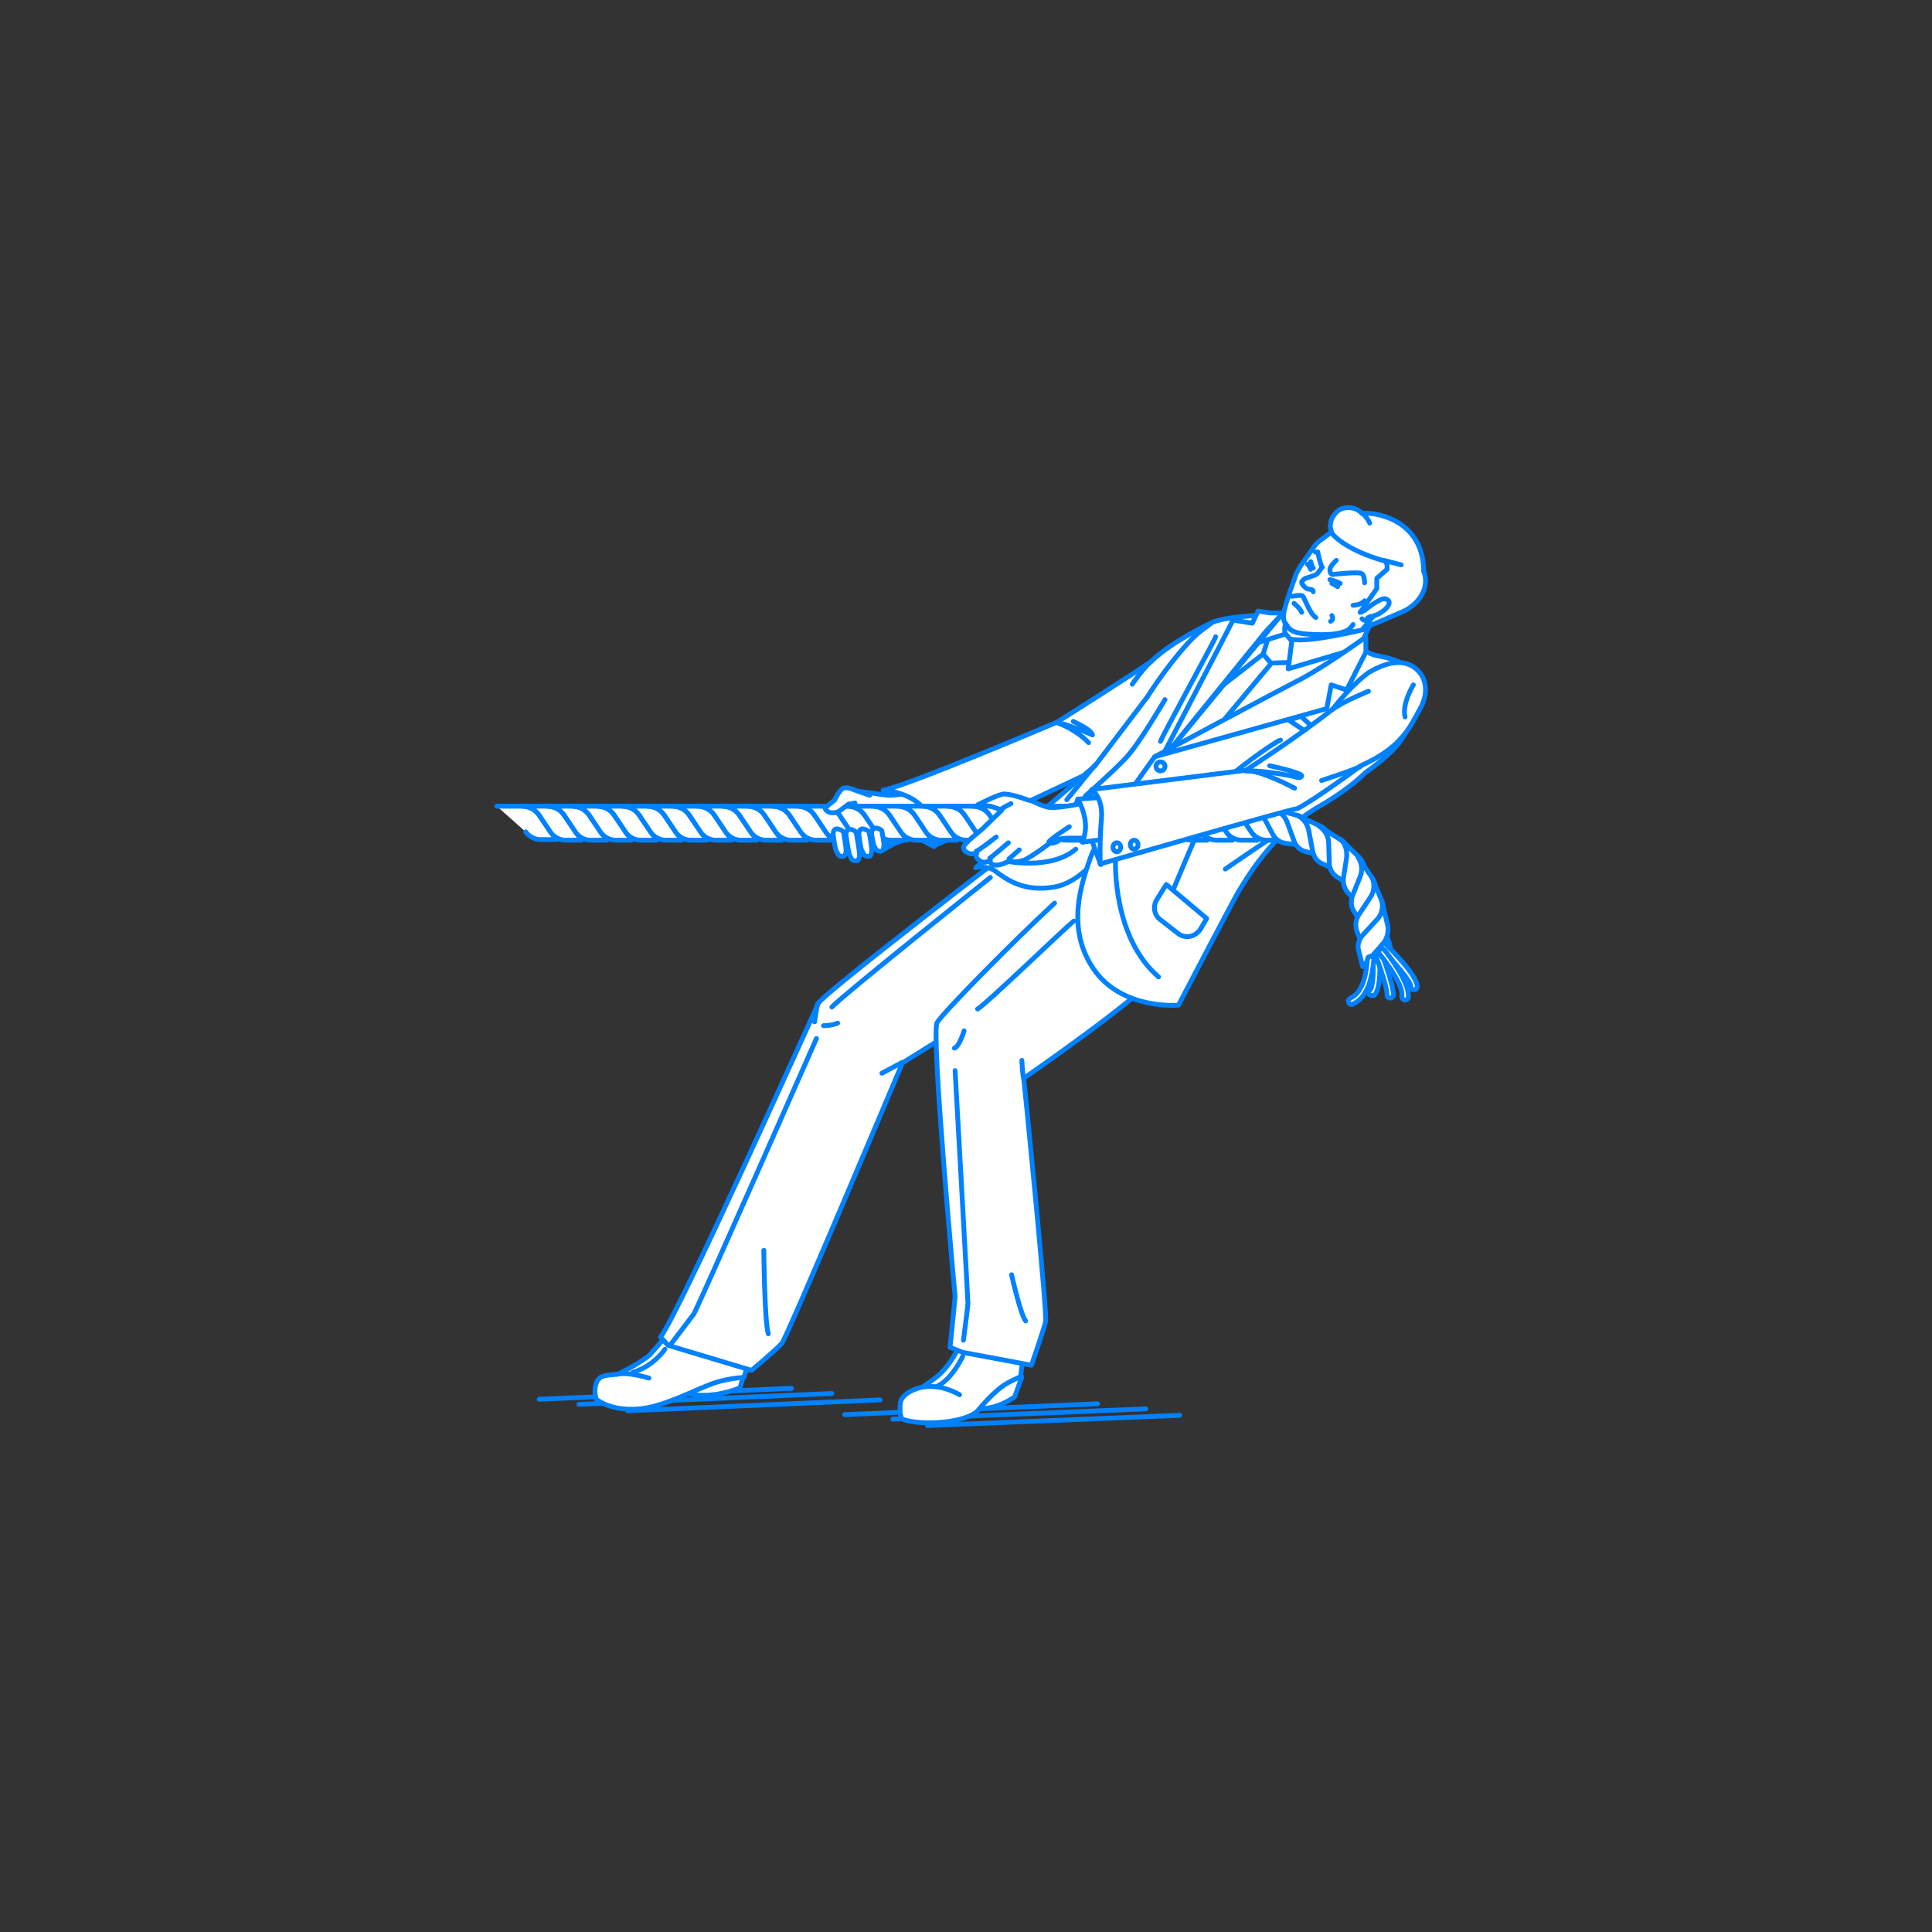 <?xml version="1.0" encoding="utf-8"?>
<!-- Generator: Adobe Illustrator 22.0.1, SVG Export Plug-In . SVG Version: 6.00 Build 0)  -->
<svg version="1.1" id="レイヤー_1" xmlns="http://www.w3.org/2000/svg" xmlns:xlink="http://www.w3.org/1999/xlink" x="0px"
	 y="0px" viewBox="0 0 301 301" style="enable-background:new 0 0 301 301;" xml:space="preserve">
<rect x="0" y="0" width="301" height="301" fill="#333333" stroke="none"/>
<style type="text/css">
	.st0{fill:none;}
	.st1{fill:none;stroke:#0081FF;stroke-width:0.75;stroke-linecap:round;stroke-linejoin:round;stroke-miterlimit:10;}
	.st2{fill:#FFFFFF;stroke:#0081FF;stroke-width:0.75;stroke-linecap:round;stroke-linejoin:round;stroke-miterlimit:10;}
</style>
<g id="guide">
</g>
<rect y="1" class="st0" width="300" height="300"/>
<g>
	<g>
		<line class="st1" x1="144.5" y1="222.1" x2="183.8" y2="220.5"/>
		<g>
			<line class="st1" x1="97.8" y1="219.8" x2="137.1" y2="218.1"/>
			<line class="st1" x1="90.2" y1="218.8" x2="129.6" y2="217.1"/>
			<line class="st1" x1="84" y1="218" x2="123.3" y2="216.3"/>
		</g>
		<line class="st1" x1="139.1" y1="221.1" x2="178.5" y2="219.5"/>
		<line class="st1" x1="131.6" y1="220.4" x2="171" y2="218.7"/>
	</g>
	<g>
		<path class="st2" d="M137.6,123.2c0,0,0.6,2.8,1.6,4.4s6.3,4.3,6.3,4.3s2.5-5.6-0.3-7.3S137.6,123.2,137.6,123.2z"/>
		<path class="st2" d="M215.5,95.6c0,0-3.6,3-4.2,3.9c-0.6,0.8-2.7,2.5-2.7,2.5l-9.8-0.8l0.1-4.5l4.5-4.2L215.5,95.6z"/>
		<polygon class="st2" points="198.2,96.4 198.9,101.6 210.8,101.9 200.1,109.9 180.2,117.8 193.8,98.9 		"/>
		<path class="st2" d="M137.2,132.6c0,0,2.9-1.5,3.6-2.2c0.5-0.5,3.7-2.7,3.7-2.7l-1.9-2.5l-7-1.5c0,0-0.5,6.1-0.2,6.9
			S137.2,132.6,137.2,132.6z"/>
		<path class="st2" d="M139.4,131.4c0,0,6-2.2,7.2-3.1s3.6-2.8,3.6-2.8l-1.6-2.9c0,0-8.4,1.3-10,1.3s-6.7-1.3-6.2-0.1
			c0.8,1.8-0.4,6.3,0.3,6.6S135.9,131.6,139.4,131.4z"/>
		<g>
			<path class="st2" d="M115.8,214.5l-0.5,1.7c0,0-5.7,2.6-10.4,0.1l8.3-3.2L115.8,214.5z"/>
			<path class="st2" d="M101.4,210.9c-0.8,0.9-4,2.7-5.2,3.2c-1.9,0.2-3,0.1-3.4,1.7c-0.3,1.1,0.1,2.2,0.1,2.2s3.4,2.9,10,0.8
				c3.1-1,5.1-2.1,8-3.2c2.4-0.9,5-1,5-1s2.3-7,2.6-10c0.3-3,2.7-8.6,2.7-8.6l-5.7-1C115.3,195,107,204.4,101.4,210.9z"/>
			<path class="st2" d="M103.6,210.2c0,0-1.8,2.7-5,3.6"/>
		</g>
		<g>
			<path class="st2" d="M188.6,97.1c0,0-6,2.8-9.2,5.9c-1.1,0.9-14.7,9.5-14.7,9.5s-23.7,10.1-27.1,10.6c0,0,8.8,0.4,7.9,8.7
				l24.9-11.7l10.7-13C181.2,107.2,188.2,101.4,188.6,97.1z"/>
			<path class="st2" d="M169.6,115.7c0,0-1.8-2-4.9-3.1"/>
			<path class="st1" d="M167.2,112.4c0,0,2.8,1.2,3,2.1c0,0-1.7-0.8-4.5-1.7"/>
		</g>
		<path class="st2" d="M196.8,101.9c0,0-20.4,15.8-22.4,17.3l-0.5,4.5l5.3,2.2l18.9-22.6L196.8,101.9z"/>
		<polygon class="st2" points="197.7,99 196.8,101.9 198,103.3 201.3,103.2 201.7,100.4 199.9,98.3 		"/>
		<path class="st2" d="M200.2,98.8l-4.5,1.4l3-4l2.3-1.3C201,94.8,199.9,97.2,200.2,98.8z"/>
		<path class="st2" d="M160.9,129.8c0,0-32.7,25-33.4,26.5c-0.7,1.5-21.9,48.7-24.6,52l1.2,1.3l13,3.9c0,0,3.9-3.3,4.7-4.2
			c0.8-0.9,18.8-43.7,18.8-43.7s29.9-18.6,36.2-23C183.2,138.2,164.7,127.6,160.9,129.8z"/>
		<g>
			<path class="st2" d="M159.2,214.5l-1.1,3.1c0,0-3.2,2.5-6.7,1.7c0-0.5,1.8-3.6,1.8-3.6S156.2,213.5,159.2,214.5z"/>
			<path class="st2" d="M146.3,214.2c-0.8,0.7-1.7,1.3-2.6,1.9c-2.2,0.5-3.2,1.5-3.4,2.3c-0.2,1.2,0,2.6,0.3,2.7
				c2.9,1.1,10.1,0.6,11.8-1.4c1.6-1.9,2.7-2.9,3.6-3.6c1.2-0.9,3-1.6,3-1.6l1.7-13.6l-8.4-2.2C152.5,198.8,151.4,209.5,146.3,214.2
				z"/>
		</g>
		<path class="st2" d="M164.3,140.7c-7,6.5-17.3,17-18.3,18.6c-1,1.5,2.8,42.7,2.8,42.7s-0.7,7.4-0.8,7.9l2,0.8l10.7,2
			c0,0,1.9-5.5,2.2-6.8s-3.4-37.9-3.4-37.9s18.2-12.6,20.1-15.6c1.9-3,2.6-22.2-8.8-17"/>
		<path class="st2" d="M180.4,119.1c-1.5,1.9-8.4,17.9-16.2,19.1c-4.8,0.8-7.4-1.2-9.3-2.6c-1.2-0.8-2.9-0.4-2.9-0.4l18.6-15.9
			l8.2-10.8c0,0,1.9-3.1,4.8-6.6c2.5-3,3.2-3.4,5.1-4.8c1.6-1.2,11-1.4,11-1.4L180.4,119.1z"/>
		<path class="st2" d="M199.9,95.5l-2.7,2.9l-16.8,20.7c0,0,11.2-21.4,11.7-22.5l3,0.5l0.9-1.9l1.9,0.3L199.9,95.5z"/>
		<path class="st2" d="M179.9,117.9c0,0-8.6,11.7-10,15.7c-1.4,4-3.9,11,0.5,17.4s13.2,5.6,13.2,5.6s8.2-15.7,9.3-17.6
			c2.1-3.5,5.6-9,12-13c1-0.6,4.7-2.6,7.8-5.6c5.3-3.8,7.4-6.2,8.3-13.3c0.4-2.7-2.8-4.3-6.2-4.9c-2.4-0.4-2.6-1.7-2.6-1.7
			l-15.1,9.3L179.9,117.9z"/>
		<path class="st2" d="M213.2,97.9c0,0-9.1,2.3-11.9,1.7l-0.6,4.6l11.1-3.3L213.2,97.9z"/>
		<path class="st2" d="M212.7,99.3c0,0-6.9,5-10.8,6.9c-2,1-22,11.7-22,11.7l26.8-7.5l0.7-3.7l2.4,0.8l3-5.9V99.3z"/>
		<circle class="st2" cx="180.8" cy="119.4" r="0.7"/>
		<circle class="st2" cx="173.4" cy="130.8" r="0.7"/>
		<path class="st2" d="M188,143.1l-6.3-5.3l-1.5,2.4c-0.6,1-0.4,2.4,0.6,3.1l2.7,2.1c1.1,0.9,2.7,0.6,3.5-0.6L188,143.1z"/>
		<polygon class="st2" points="202.7,111.6 205.8,114.5 204.8,114.9 200.8,112.2 		"/>
		<path class="st1" d="M199.5,115.3c-0.5,0-8.4,5.5-9.7,7.5c-1.3,2-7,15.8-7,15.8"/>
		<path class="st2" d="M173.8,134.2c0,0-0.5,11.8,6.7,18"/>
		<path class="st1" d="M190.9,135.4c0,0,9.5-6.6,10.9-7.1"/>
		<line class="st2" x1="166.2" y1="124.6" x2="170.6" y2="119.2"/>
		<path class="st2" d="M169.1,124c0,0,4-3.5,6.2-5.8s5.8-8.6,6.2-9.2"/>
		<path class="st2" d="M189.4,99.2c0,0.3-8.3,15.4-8.6,16.3"/>
		<path class="st1" d="M148.8,166.8c0,0,2,35.7,2,36.2c0,0.5-0.7,5.8-0.7,5.8"/>
		<path class="st2" d="M150,211.3c0,0-1.8,3.9-4.3,4.8"/>
		<path class="st2" d="M159.2,165.2c0,0,0.1,2.3,0.3,2.9"/>
		<path class="st2" d="M127.2,161.8c0,0-18.6,42.2-19.1,42.9s-3.5,4.6-3.5,4.6"/>
		<path class="st2" d="M119,194.8c0,0,0.1,11.1,0.7,13"/>
		<line class="st2" x1="137.4" y1="167.2" x2="140.6" y2="165.5"/>
		<path class="st2" d="M130.5,159.4c0,0-0.9,0.4-2.2,0.4"/>
		<path class="st2" d="M150.2,160.6c0,0-0.7,2.4-1.5,2.7"/>
		<path class="st2" d="M176.4,106.6c0,0,1.6-2.4,3-3.6"/>
		<path class="st2" d="M162.3,126.7l4.4,3l-1.8,1.3c-0.7,0.5-1.6,0.5-2.3,0l-2.9-2.1L162.3,126.7z"/>
		<path class="st2" d="M156.4,134.1c0,0,7.2,1.6,11.2-1.8"/>
		<path class="st1" d="M152.3,157.2c1.3-0.7,14-13,15-13.7"/>
		<path class="st1" d="M154.3,136.7c0,0-23.2,18.5-24.7,20.2"/>
		<path class="st2" d="M126.9,159.2c0,0,0.4-2.5,0.5-2.9"/>
		<path class="st2" d="M157.6,198.6c0.1,0.5,1.5,6.5,2.2,7.2"/>
		<g>
			<g>
				<path class="st2" d="M81.9,129.6c0.5,0.7,1.4,1.2,2.3,1.2h2.5L84,127c-0.6-0.9-1.6-1.4-2.7-1.4h-3.9"/>
				<path class="st2" d="M87.9,127c-0.6-0.9-1.6-1.4-2.7-1.4h-3.9c1.1,0,2.1,0.5,2.7,1.4l1.8,2.7c0.5,0.7,1.4,1.2,2.3,1.2h2.5
					L87.9,127z"/>
				<path class="st2" d="M91.8,127c-0.6-0.9-1.6-1.4-2.7-1.4h-3.9c1.1,0,2.1,0.5,2.7,1.4l1.8,2.7c0.5,0.7,1.4,1.2,2.3,1.2h2.5
					L91.8,127z"/>
				<path class="st2" d="M95.7,127c-0.6-0.9-1.6-1.4-2.7-1.4h-3.9c1.1,0,2.1,0.5,2.7,1.4l1.8,2.7c0.5,0.7,1.4,1.2,2.3,1.2h2.5
					L95.7,127z"/>
				<path class="st2" d="M99.6,127c-0.6-0.9-1.6-1.4-2.7-1.4H93c1.1,0,2.1,0.5,2.7,1.4l1.8,2.7c0.5,0.7,1.4,1.2,2.3,1.2h2.5
					L99.6,127z"/>
				<path class="st2" d="M103.5,127c-0.6-0.9-1.6-1.4-2.7-1.4h-3.9c1.1,0,2.1,0.5,2.7,1.4l1.8,2.7c0.5,0.7,1.4,1.2,2.3,1.2h2.5
					L103.5,127z"/>
				<path class="st2" d="M107.4,127c-0.6-0.9-1.6-1.4-2.7-1.4h-3.9c1.1,0,2.1,0.5,2.7,1.4l1.8,2.7c0.5,0.7,1.4,1.2,2.3,1.2h2.5
					L107.4,127z"/>
				<path class="st2" d="M111.3,127c-0.6-0.9-1.6-1.4-2.7-1.4h-3.9c1.1,0,2.1,0.5,2.7,1.4l1.8,2.7c0.5,0.7,1.4,1.2,2.3,1.2h2.5
					L111.3,127z"/>
				<path class="st2" d="M115.2,127c-0.6-0.9-1.6-1.4-2.7-1.4h-3.9c1.1,0,2.1,0.5,2.7,1.4l1.8,2.7c0.5,0.7,1.4,1.2,2.3,1.2h2.5
					L115.2,127z"/>
				<path class="st2" d="M119.1,127c-0.6-0.9-1.6-1.4-2.7-1.4h-3.9c1.1,0,2.1,0.5,2.7,1.4l1.8,2.7c0.5,0.7,1.4,1.2,2.3,1.2h2.5
					L119.1,127z"/>
				<path class="st2" d="M123,127c-0.6-0.9-1.6-1.4-2.7-1.4h-3.9c1.1,0,2.1,0.5,2.7,1.4l1.8,2.7c0.5,0.7,1.4,1.2,2.3,1.2h2.5
					L123,127z"/>
				<path class="st2" d="M126.9,127c-0.6-0.9-1.6-1.4-2.7-1.4h-3.9c1.1,0,2.1,0.5,2.7,1.4l1.8,2.7c0.5,0.7,1.4,1.2,2.3,1.2h2.5
					L126.9,127z"/>
				<path class="st2" d="M130.8,127c-0.6-0.9-1.6-1.4-2.7-1.4h-3.9c1.1,0,2.1,0.5,2.7,1.4l1.8,2.7c0.5,0.7,1.4,1.2,2.3,1.2h2.5
					L130.8,127z"/>
				<path class="st2" d="M134.7,127c-0.6-0.9-1.6-1.4-2.7-1.4h-3.9c1.1,0,2.1,0.5,2.7,1.4l1.8,2.7c0.5,0.7,1.4,1.2,2.3,1.2h2.5
					L134.7,127z"/>
				<path class="st2" d="M138.6,127c-0.6-0.9-1.6-1.4-2.7-1.4H132c1.1,0,2.1,0.5,2.7,1.4l1.8,2.7c0.5,0.7,1.4,1.2,2.3,1.2h2.5
					L138.6,127z"/>
			</g>
			<path class="st2" d="M142.5,127c-0.6-0.9-1.6-1.4-2.7-1.4h-3.9c1.1,0,2.1,0.5,2.7,1.4l1.8,2.7c0.5,0.7,1.4,1.2,2.3,1.2h2.5
				L142.5,127z"/>
			<path class="st2" d="M146.4,127c-0.6-0.9-1.6-1.4-2.7-1.4h-3.9c1.1,0,2.1,0.5,2.7,1.4l1.8,2.7c0.5,0.7,1.4,1.2,2.3,1.2h2.5
				L146.4,127z"/>
			<path class="st2" d="M150.3,127c-0.6-0.9-1.6-1.4-2.7-1.4h-3.9c1.1,0,2.1,0.5,2.7,1.4l1.8,2.7c0.5,0.7,1.4,1.2,2.3,1.2h2.5
				L150.3,127z"/>
			<path class="st2" d="M154.2,127c-0.6-0.9-1.6-1.4-2.7-1.4h-3.9c1.1,0,2.1,0.5,2.7,1.4l1.8,2.7c0.5,0.7,1.4,1.2,2.3,1.2h2.5
				L154.2,127z"/>
			<path class="st2" d="M158.1,127c-0.6-0.9-1.6-1.4-2.7-1.4h-3.9c1.1,0,2.1,0.5,2.7,1.4l1.8,2.7c0.5,0.7,1.4,1.2,2.3,1.2h2.5
				L158.1,127z"/>
			<path class="st2" d="M162,127c-0.6-0.9-1.6-1.4-2.7-1.4h-3.9c1.1,0,2.1,0.5,2.7,1.4l1.8,2.7c0.5,0.7,1.4,1.2,2.3,1.2h2.5L162,127
				z"/>
			<path class="st2" d="M165.9,127c-0.6-0.9-1.6-1.4-2.7-1.4h-3.9c1.1,0,2.1,0.5,2.7,1.4l1.8,2.7c0.5,0.7,1.4,1.2,2.3,1.2h2.5
				L165.9,127z"/>
			<path class="st2" d="M169.8,127c-0.6-0.9-1.6-1.4-2.7-1.4h-3.9c1.1,0,2.1,0.5,2.7,1.4l1.8,2.7c0.5,0.7,1.4,1.2,2.3,1.2h2.5
				L169.8,127z"/>
			<path class="st2" d="M173.7,127c-0.6-0.9-1.6-1.4-2.7-1.4h-3.9c1.1,0,2.1,0.5,2.7,1.4l1.8,2.7c0.5,0.7,1.4,1.2,2.3,1.2h2.5
				L173.7,127z"/>
			<path class="st2" d="M177.6,127c-0.6-0.9-1.6-1.4-2.7-1.4H171c1.1,0,2.1,0.5,2.7,1.4l1.8,2.7c0.5,0.7,1.4,1.2,2.3,1.2h2.5
				L177.6,127z"/>
			<path class="st2" d="M181.5,127c-0.6-0.9-1.6-1.4-2.7-1.4h-3.9c1.1,0,2.1,0.5,2.7,1.4l1.8,2.7c0.5,0.7,1.4,1.2,2.3,1.2h2.5
				L181.5,127z"/>
			<path class="st2" d="M185.4,127c-0.6-0.9-1.6-1.4-2.7-1.4h-3.9c1.1,0,2.1,0.5,2.7,1.4l1.8,2.7c0.5,0.7,1.4,1.2,2.3,1.2h2.5
				L185.4,127z"/>
			<path class="st2" d="M189.3,127c-0.6-0.9-1.6-1.4-2.7-1.4h-3.9c1.1,0,2.1,0.5,2.7,1.4l1.8,2.7c0.5,0.7,1.4,1.2,2.3,1.2h2.5
				L189.3,127z"/>
			<g>
				<path class="st2" d="M215.4,144.7c0,0,1.8,2.6,1.1,4.7c-0.5,1.7-1.3,1.6-2.4,1.2c-1.7-0.5-1.9-3.1-1.9-3.1L215.4,144.7z"/>
				<path class="st2" d="M193.2,127c-0.6-0.9-1.6-1.4-2.7-1.4h-3.9c1.1,0,2.1,0.5,2.7,1.4l1.8,2.7c0.5,0.7,1.4,1.2,2.3,1.2h2.5
					L193.2,127z"/>
				<path class="st2" d="M197.1,127c-0.6-0.9-1.6-1.4-2.7-1.4h-3.9c1.1,0,2.1,0.5,2.7,1.4l1.8,2.7c0.5,0.7,1.4,1.2,2.3,1.2h2.5
					L197.1,127z"/>
				<path class="st2" d="M200.7,127.7c-0.5-0.9-1.4-1.6-2.5-1.7l-3.9-0.5c1.1,0.1,2,0.8,2.5,1.7l1.5,2.8c0.4,0.8,1.2,1.3,2.1,1.4
					l2.4,0.3L200.7,127.7z"/>
				<path class="st2" d="M204.3,129c-0.4-1-1.2-1.8-2.3-2l-3.8-1c1,0.3,1.9,1,2.3,2l1.1,3c0.3,0.9,1,1.5,1.9,1.7l2.4,0.6L204.3,129z
					"/>
				<path class="st2" d="M207.4,131c-0.2-1.1-0.9-2-1.9-2.4L202,127c1,0.4,1.7,1.3,1.9,2.4l0.6,3.2c0.2,0.9,0.7,1.7,1.6,2l2.2,1
					L207.4,131z"/>
				<path class="st2" d="M210.3,133.4c0-1.1-0.6-2.1-1.5-2.6l-3.3-2.1c0.9,0.6,1.5,1.6,1.5,2.6l0.1,3.2c0,0.9,0.5,1.7,1.3,2.2
					l2.1,1.3L210.3,133.4z"/>
				<path class="st2" d="M212.6,136.3c0.2-1.1-0.2-2.1-1-2.9l-2.8-2.7c0.8,0.7,1.1,1.8,1,2.9l-0.5,3.2c-0.1,0.9,0.2,1.8,0.8,2.4
					l1.8,1.7L212.6,136.3z"/>
				<path class="st2" d="M214.1,139.8c0.4-1,0.3-2.1-0.3-3l-2.2-3.2c0.6,0.9,0.7,2,0.3,3l-1.2,3c-0.3,0.8-0.2,1.8,0.3,2.5l1.4,2
					L214.1,139.8z"/>
				<path class="st2" d="M215,143.4c0.6-0.9,0.7-2,0.3-3l-1.5-3.6c0.4,1,0.3,2.1-0.3,3l-1.8,2.7c-0.5,0.8-0.6,1.7-0.3,2.6l0.9,2.3
					L215,143.4z"/>
				<path class="st2" d="M215.4,147.1c0.7-0.8,1-1.9,0.8-2.9l-0.9-3.8c0.2,1,0,2.1-0.8,2.9l-2.2,2.4c-0.6,0.7-0.9,1.6-0.6,2.5
					l0.6,2.4L215.4,147.1z"/>
				<g>
					<path class="st2" d="M213.8,155.1c-0.1,0-0.3,0-0.4-0.1c-0.2-0.2-0.2-0.5,0-0.7c0.6-0.6,0.6-3.4,0.5-5.2c0-0.3,0.2-0.5,0.5-0.5
						c0.3,0,0.5,0.2,0.5,0.5c0.1,0.8,0.3,4.9-0.8,6C214.1,155.1,213.9,155.1,213.8,155.1z"/>
					<path class="st2" d="M216.6,155.5c-0.3,0-0.5-0.2-0.5-0.5c0-1.3-1.3-4.9-1.8-6.2c-0.1-0.3,0-0.5,0.3-0.6c0.3-0.1,0.5,0,0.6,0.3
						c0.1,0.2,1.9,4.8,1.9,6.6C217.1,155.2,216.9,155.5,216.6,155.5z"/>
					<path class="st2" d="M220.3,154.2c-0.3,0-0.5-0.2-0.5-0.5c0-0.9-2.7-3.9-4.5-5.8c-0.2-0.2-0.2-0.5,0-0.7c0.2-0.2,0.5-0.2,0.7,0
						c0.8,0.8,4.8,4.8,4.8,6.5C220.8,154,220.6,154.2,220.3,154.2z"/>
					<path class="st2" d="M210.6,156.5c-0.2,0-0.4-0.1-0.5-0.3c-0.1-0.3,0-0.5,0.3-0.7c2.1-0.9,2.5-4.4,2.6-5.6
						c0-0.4,0.1-0.5,0.1-0.7c0.2-0.2,0.5-0.3,0.7-0.1c0.2,0.1,0.3,0.4,0.2,0.6c0,0.1,0,0.2,0,0.3c-0.2,1.4-0.6,5.3-3.2,6.4
						C210.7,156.5,210.7,156.5,210.6,156.5z"/>
					<path class="st2" d="M218.9,155.8c0,0-0.1,0-0.1,0c-0.3-0.1-0.4-0.3-0.4-0.6c0.3-1.4-2-4.8-3.5-6.6c-0.2-0.2-0.1-0.5,0.1-0.7
						c0.2-0.2,0.5-0.1,0.7,0.1c0.4,0.5,4.1,5.2,3.7,7.5C219.3,155.7,219.1,155.8,218.9,155.8z"/>
				</g>
			</g>
		</g>
		<g>
			<path class="st2" d="M170.1,123.1c0,0-0.6,3-0.7,4.6s2.1,7,2.1,7s1.5-3.5,1.7-6.8C173.4,124.4,170.1,123.1,170.1,123.1z"/>
			<path class="st2" d="M168,124.5c0,0-0.8,1.2-0.6,2.7c0.2,1.5,1.4,4,1.4,4s1.3-1.7,1.3-3.6C170,125.7,168,124.5,168,124.5z"/>
			<g>
				<path class="st2" d="M167.4,125.4c0,0-2.6,0.5-3.8,0.4s-3-1.2-3.2-1.1c-0.2,0-2.3-0.9-3.9-1c-0.7-0.1-4.2,1.7-4.2,1.7l2,0.2
					l1.8,0.6c0,0-2.6,2.5-3,2.9c-0.4,0.4-3.1,2.4-3,3s0.7,0.8,1,0.9c0.3,0.1,1.1-0.1,1.1-0.1s-0.4,0.6,0.3,1.1
					c0.6,0.5,1.2,0.4,1.8,0c-0.2,0.7,0.8,1.3,3,0.1c1,0.4,1.8,0,2.3-0.1c0,0,1.4-0.7,3.9-2.6c1.7-1.3,4.3-0.6,6.5-0.9
					c1.7-0.2,1.8-0.8,1.8-0.8l-0.6-5.1L167.4,125.4z"/>
				<path class="st2" d="M166.6,128.8c0,0-3.1,2-3.2,2.4"/>
				<path class="st2" d="M155.2,130.4c0,0-2.8,2.2-3.1,2.2"/>
				<path class="st2" d="M157.1,131.3c0,0-2.9,2.5-2.9,2.4"/>
				<line class="st2" x1="158.8" y1="132.4" x2="157.2" y2="133.8"/>
				<path class="st2" d="M157.5,125.2c0,0-1.4,0.7-1.4,0.8"/>
			</g>
			<path class="st2" d="M172.1,124.2l-4.2,0.3c0,0,2.2,3.5,0.7,6.7l4.8-0.6C173.5,130.5,173.4,125.7,172.1,124.2z"/>
			<g>
				<path class="st2" d="M221.2,104.8c0,0,2,2.2,0,5.7c-1.6,2.9-2.9,6-9.2,8.8c-4.7,3.5-9.4,6.6-10,6.7c-1.1,0.1-30.6,8.6-30.6,8.6
					s-0.1-3.8,0.2-7c0.3-3.3-1.5-4.6-1.5-4.6l24-3c0,0,8.1-5.2,13.5-9.5c3.1-3.9,5.2-5.4,5.6-5.7
					C216.7,102.7,219.5,102.7,221.2,104.8z"/>
				<ellipse class="st2" cx="174" cy="132" rx="0.6" ry="0.7"/>
				<ellipse class="st2" cx="176.7" cy="131.6" rx="0.6" ry="0.7"/>
				<path class="st1" d="M201.7,122.8c0,0-5.4-2.9-7.6-2.7"/>
			</g>
			<path class="st1" d="M197.8,119.3c0,0,5.2,1.1,5,1.6s-1.1,0.1-1.1,0.1s-4.5-1-7.6-0.9"/>
			<path class="st2" d="M205.9,121.6c0,0,4.9-1.6,6.1-2.2"/>
			<path class="st2" d="M213.2,107.7c0,0-3.8,1.5-5.7,2.9"/>
			<path class="st2" d="M220.2,106.7c0,0-1.8,2.9-1.3,5"/>
		</g>
		<g>
			<path class="st2" d="M129.8,130c0,0,0.3,2.4,0.5,2.6s0.2,0.7,0.7,0.8c0.6,0.1,0.7-0.1,0.8-0.7c0.1-0.6-0.4-3-0.4-3.1
				S129.8,128.4,129.8,130z"/>
			<path class="st2" d="M131.8,130.1c0,0,0.4,2.9,0.6,3.2s0.2,0.7,0.7,0.8c0.6,0.1,0.7-0.1,0.8-0.7c0.1-0.6-0.5-3.5-0.5-3.7
				S131.8,128.5,131.8,130.1z"/>
			<path class="st2" d="M133.8,130c0,0,0.3,2.4,0.5,2.6s0.2,0.7,0.7,0.8c0.6,0.1,0.7-0.1,0.8-0.7c0.1-0.6-0.4-3-0.4-3.1
				S133.8,128.4,133.8,130z"/>
			<path class="st2" d="M135.8,129.9c0,0,0.2,1.6,0.4,1.9s0.2,0.7,0.7,0.8c0.6,0.1,0.7-0.1,0.8-0.7c0.1-0.6-0.3-2.2-0.3-2.4
				C137.5,129.3,135.8,128.3,135.8,129.9z"/>
		</g>
		<g>
			<path class="st2" d="M135.5,123.9c0,0-1.8-0.6-2.3-0.8s-1.2-0.5-1.8-0.3c-0.6,0.2-1.4,1.9-1.4,1.9s-1.6,1.1-1.4,1.4
				c0.8,1,2.1,0.3,2.1,0.3l1.5-1.1"/>
			<line class="st2" x1="133.2" y1="125.1" x2="132.2" y2="125.3"/>
		</g>
		<path class="st2" d="M149.5,217.3c0,0-2.7-1.7-5.7-1.2"/>
		<path class="st2" d="M101.1,214.7c0,0-3.2-1-5-0.6"/>
		<path class="st2" d="M202.2,94.7c0,0-0.8,0.8-0.5,1.8"/>
		<path class="st2" d="M204,98.7c0.9-0.1,5.9,0.1,6.8-0.3"/>
		<g>
			<path class="st2" d="M215.3,94.9c0.7-0.9,1.3-2,1.7-3.3c1.7-5.1,1.4-7.1-1.4-7.9c-2.8-0.7-6.9-1.7-7.6-1.2c0,0-2.4,1.7-2.8,2.1
				s-0.7,0.9-0.7,0.9s-1.5,2.1-1.7,2.4s-0.9,1.4-1,1.9c0,0-0.9,2.5-1.2,3.5s-1,2.9-0.4,3.7c0.6,0.8,0.6,1.6,3.6,1.8
				c3,0.2,4.8,0,5.9-0.5c0.7-0.3,1.1-1,1.1-1"/>
			<path class="st2" d="M212.2,80c0,0-1-1.3-3-0.8c-0.9,0.2-2.7,2-1.6,4c0,0,1.8,2.4,8.1,4.2c0.5,0.1,0.4,1.2,0.4,1.3l-1.6,1.4
				l0,1.6l-2.6,3.7l0.7-0.1l3.1-1.4l-3.3,4c0,0,3.4-1.4,5.9-2.5c2.9-1.2,4.5-4,3.5-6.4C221.8,81.2,214.6,79.7,212.2,80z"/>
			<path class="st2" d="M201.3,92.9c0,0,1.5-0.3,1.7,0c0.2,0.3,1.2,2.9,2,3.3"/>
			<path class="st2" d="M201.6,94c0,0,1,0.8,1.2,1.4"/>
			<path class="st2" d="M204.9,86l0.4,0c0,0,0.4,2,0.7,2.4"/>
			<path class="st2" d="M212.6,90.8c0,0,0-1.1-0.4-1.4c-0.4-0.4-4.4,0.1-4.6,0.1c-0.5-0.1-0.4-0.9-0.4-0.9c0.2-0.6,1-1.3,1-1.3"/>
			<path class="st2" d="M205.8,88.6c0,0-0.4,0.6-0.6,0.8c-0.1,0.2-1.8,0.7-1.8,0.7s-0.7,0.4-0.6,0.7c0.1,0.3,0.7,1,1.1,1
				c0.4,0,0.7,0.1,0.7,0.4"/>
			<path class="st2" d="M204.2,87.5c0,0,0.2,0.8,0.4,1"/>
			<path class="st2" d="M207.2,90.3c0,0,1.2,0.3,1.6,0.6"/>
			<path class="st2" d="M207.5,95.9c0,0,0.4,0.6-0.2,0.9"/>
			<path class="st1" d="M208.4,91.4c0,0-0.8-0.5-0.9-0.5"/>
			<path class="st1" d="M203.7,87.9c0,0,0.4,0.4,0.5,0.8"/>
			<path class="st2" d="M218.3,88c0,0-2-0.5-2.7-0.7"/>
			<path class="st2" d="M213.4,81.5c0,0-0.3-0.8-1.2-1.6"/>
			<path class="st2" d="M212.2,96.4c0,0,0.4,0.5,0.7,0.1c0.3-0.4,0.4-0.4,0.9-0.5c1.3-0.2,3.7-2.1,2.1-2.7c-0.8-0.3-3.3,1.8-3.3,1.8
				"/>
			<path class="st1" d="M210.8,94.3c0,0,1.2,0,1.8-0.7"/>
		</g>
	</g>
</g>
</svg>
